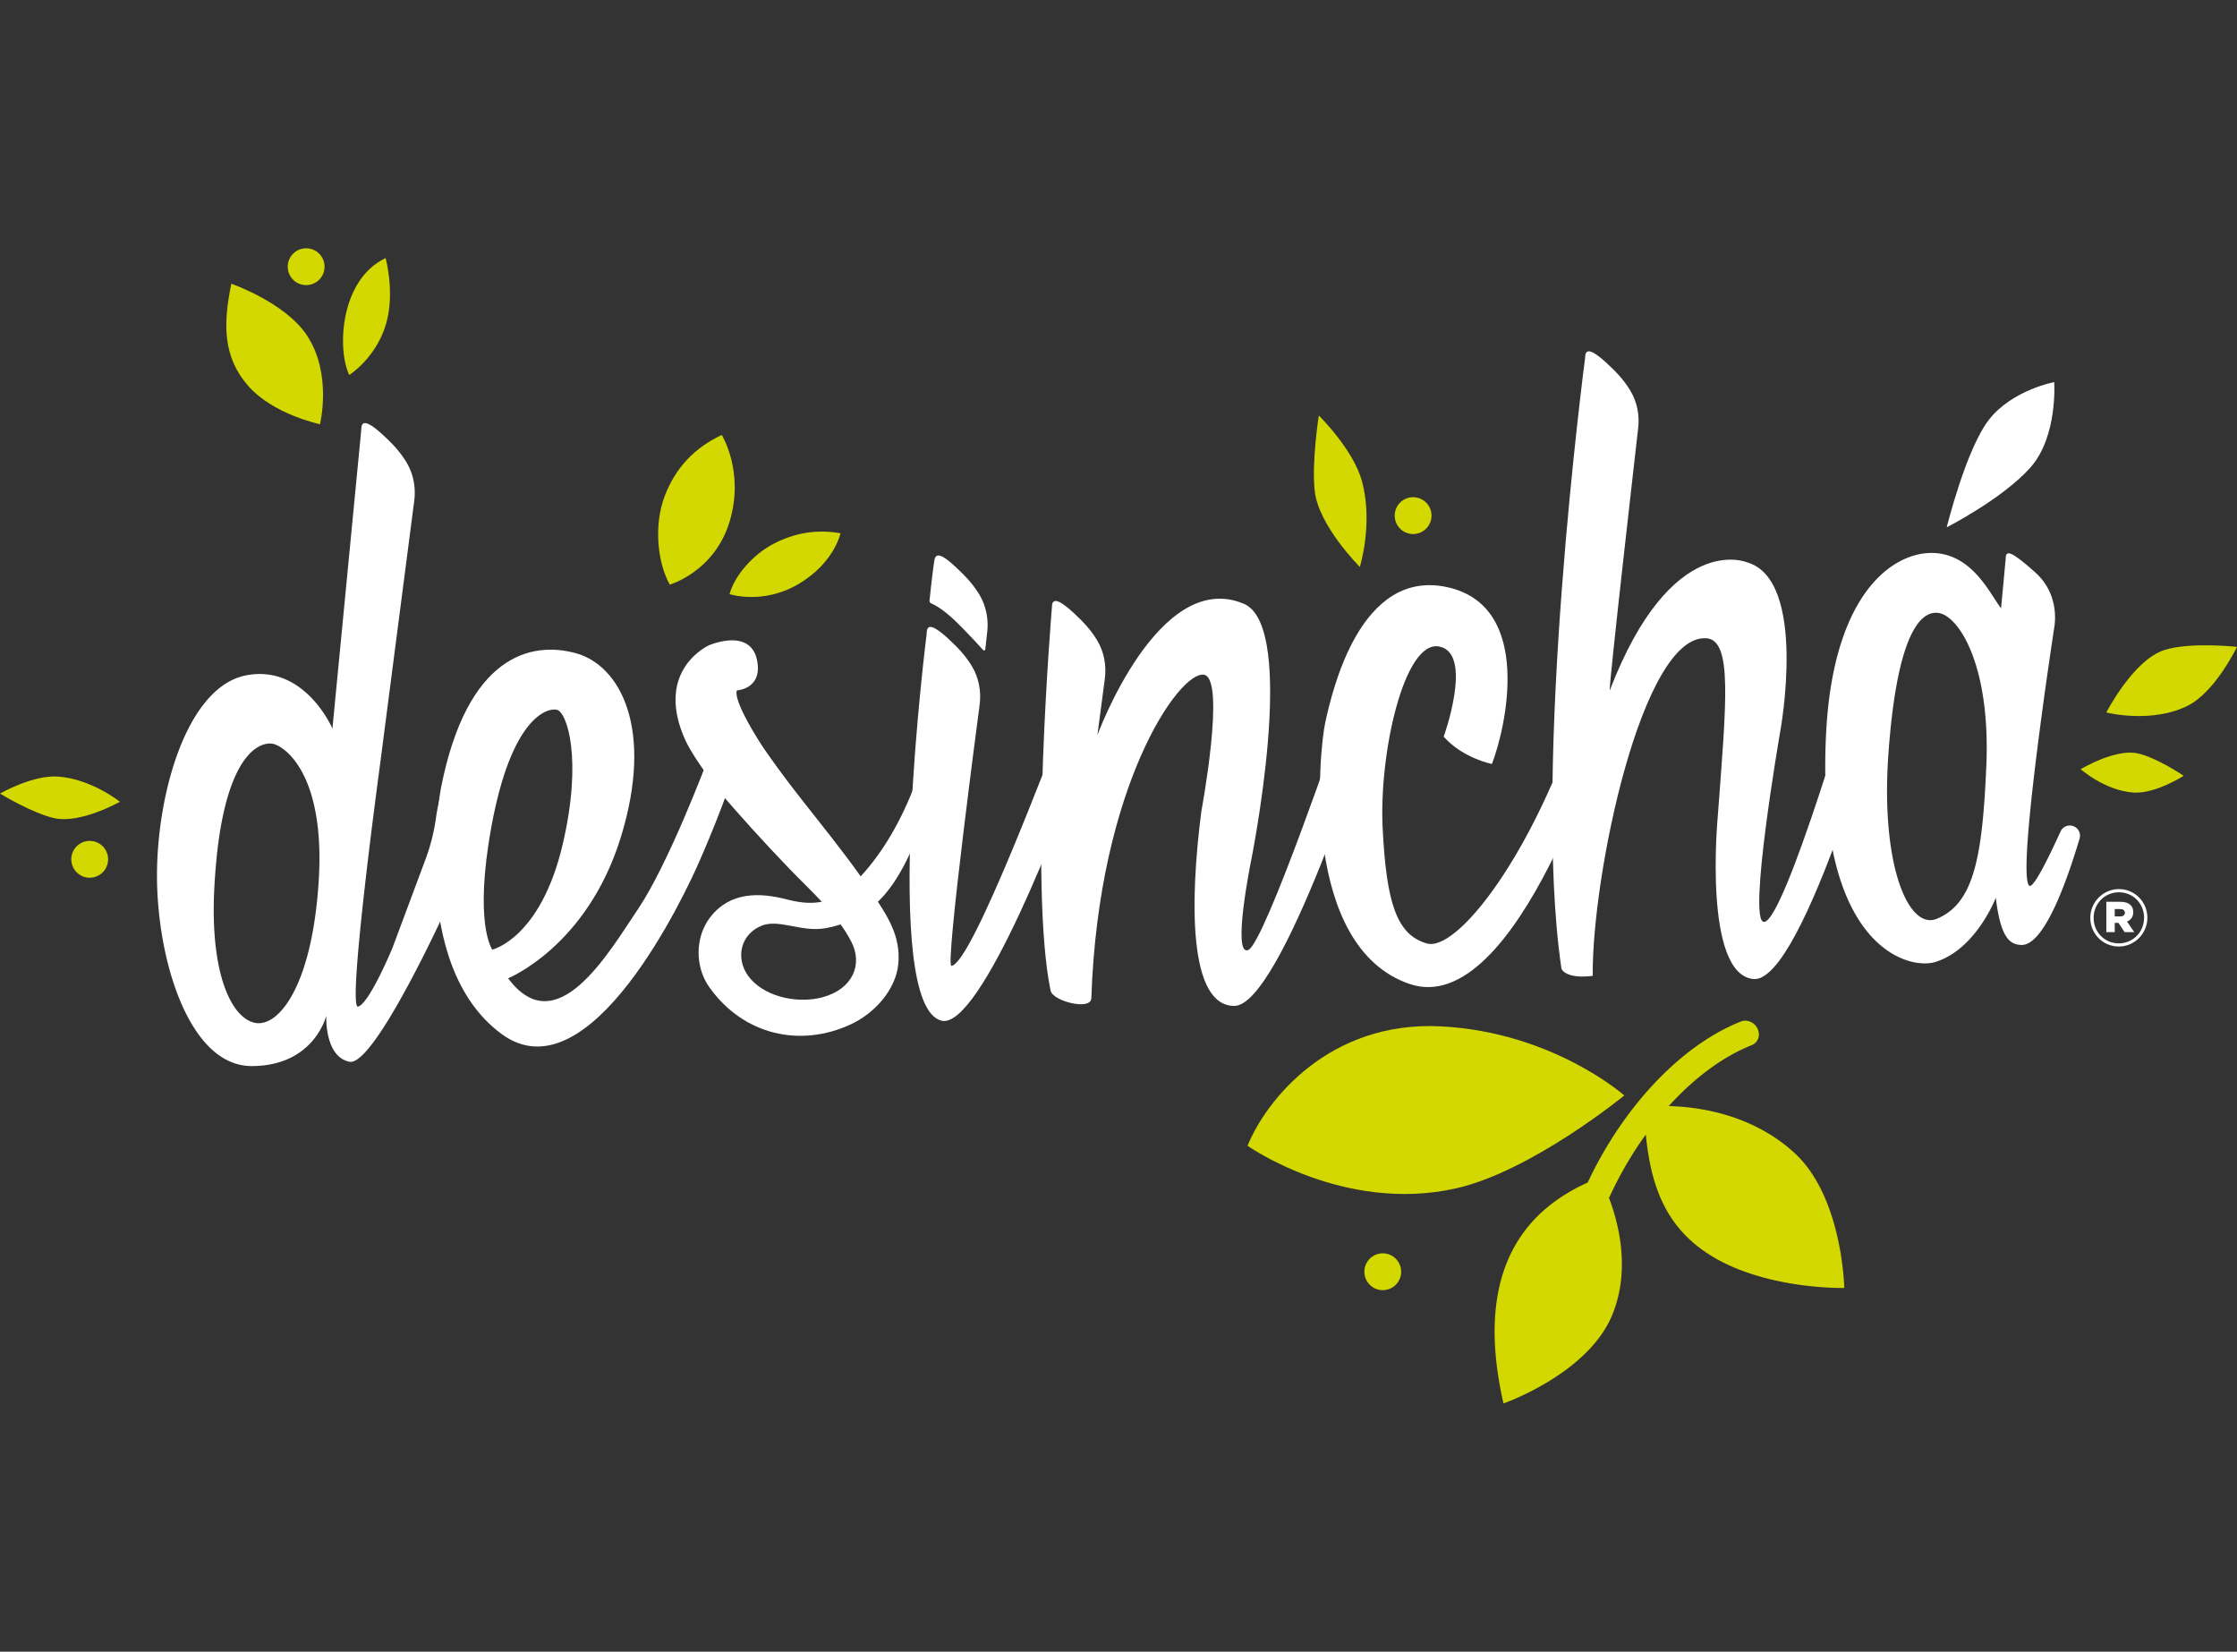 <svg data-v-04afebe1="" xmlns="http://www.w3.org/2000/svg" xmlns:xlink="http://www.w3.org/1999/xlink" width="7802" height="5760" viewBox="0 0 7802 5760"><rect x="0" y="0" width="7802" height="5760" fill="#333333" stroke="none"/><defs data-v-04afebe1=""><clipPath data-v-04afebe1="" id="clip-path"><rect data-v-04afebe1="" id="Retângulo_519" data-name="Retângulo 519" width="7802" height="5760" transform="translate(-760 8040)" fill="#fff" stroke="#707070" stroke-width="1"></rect></clipPath></defs><g data-v-04afebe1="" id="Grupo_de_máscara_1" data-name="Grupo de máscara 1" transform="translate(760 -8040)" clip-path="url(#clip-path)"><g data-v-04afebe1="" id="MainLogoDesincha" transform="translate(-1253.354 6521.511)"><g data-v-04afebe1="" id="Grupo_4784" data-name="Grupo 4784"><path data-v-04afebe1="" id="Caminho_1070" data-name="Caminho 1070" d="M7783.7,4719.679v-.527c0-54.191,43.987-100.114,99.85-100.114s99.234,45.394,99.234,99.586v.528c0,54.191-43.987,100.113-99.85,100.113S7783.7,4773.871,7783.7,4719.679Zm187.559-.527v-.528c0-48.65-37.653-88.5-87.709-88.5-50.32,0-88.237,40.38-88.237,89.117v.528c0,48.649,37.653,88.5,87.709,88.5C7933.344,4808.181,7971.26,4767.8,7971.26,4719.152Zm-131.7-55.863h49.178c16.8,0,28.327,4.4,35.717,11.789,6.07,6.07,9.062,13.988,9.062,24.192v.528c0,16.188-8.533,26.92-21.729,32.462l25.336,36.861h-33.782l-21.465-32.2h-12.932v32.2h-29.384V4663.289Zm48.649,50.937c10.205,0,15.923-4.663,15.923-12.4v-.528c0-8.533-6.334-12.668-16.187-12.668h-19v25.6Z" fill="#fff"></path></g><g data-v-04afebe1="" id="Grupo_4787" data-name="Grupo 4787"><g data-v-04afebe1="" id="Grupo_4785" data-name="Grupo 4785"><path data-v-04afebe1="" id="Caminho_1071" data-name="Caminho 1071" d="M3832.733,3691.272c38.18,37.652,74.689,77.68,89.293,93.867a4.509,4.509,0,0,0,7.83-2.551l6.158-56.127c6.246-47.33-3.255-95.715-28.152-136.447-12.756-20.85-30.351-43.9-54.192-67.915-78.384-79.088-98.53-78.56-102.225-44.866,0,0-6.246,39.5-16.1,135.3a9.809,9.809,0,0,0,5.718,10.029C3760.155,3631.186,3788.746,3647.989,3832.733,3691.272Z" fill="#fff"></path></g><path data-v-04afebe1="" id="Caminho_1072" data-name="Caminho 1072" d="M7283.045,3357.325s67.651-275.444,148.939-377.405c81.375-101.961,225.827-128.881,225.827-128.881s13.372,188.7-82.7,297.438S7283.045,3357.325,7283.045,3357.325Z" fill="#fff"></path><g data-v-04afebe1="" id="Grupo_4786" data-name="Grupo 4786"><path data-v-04afebe1="" id="Caminho_1073" data-name="Caminho 1073" d="M2187.016,4170.638s-132.4-13.2-141.9,41.435c-12.668,72.4-26.216,121.139-30.527,153.777a680.287,680.287,0,0,1-37.125,149.115l-115.509,309.578s-80.5,193.893-119.732,204.274,75.393-834.867,75.393-834.867L1938.052,3265.3c6.158-46.89-2.9-94.747-27.448-135.215-12.844-21.2-30.527-44.778-54.9-69.147-82.783-82.783-102.225-77.416-102.225-44.866l-100.729,1043.1s-96.331-225.212-301.045-185.536c-204.626,39.676-310.81,406.613-310.81,698.772s111.55,663.759,329.988,663.759,260.489-175.595,260.489-175.595-6.95,142.165,80.584,160.551,342.656-544.643,342.656-544.643l161.7-432.917C2216.223,4243.568,2233.642,4186.033,2187.016,4170.638Zm-582.207,421.744c-23.225,364.649-139.614,508.838-221.429,493.178-81.727-15.66-157.648-169.084-142.693-466.7,24.017-477.871,163.1-518.778,208.585-505.407C1494.754,4126.916,1627.858,4229.844,1604.809,4592.382Z" fill="#fff"></path><path data-v-04afebe1="" id="Caminho_1074" data-name="Caminho 1074" d="M3040.973,4095.333c-43.371-14.78-63.957,29.119-75.217,60.965s-142.341,376.526-246.765,531.71-284.594,468.985-453.5,242.015c0,0,274.741-110.67,392.449-489.747,117.62-379.077-.968-601.474-156.5-643.965s-378.813,6.51-470.041,469.689c0,0-118.236,614.669,210.608,857.828,308.346,227.939,644.052-494.85,689.535-599.186,0,0,107.24-241.75,138.206-372.743C3069.652,4151.988,3084.344,4110.113,3040.973,4095.333Zm-830.556,734.841s-65.628-88.677-2.815-430.805c69.147-376.878,193.453-413.914,228.115-405.733s90.524,170.141,19.882,470.481C2378.534,4791.29,2210.417,4830.174,2210.417,4830.174Z" fill="#fff"></path><path data-v-04afebe1="" id="Caminho_1075" data-name="Caminho 1075" d="M2993.819,4266.265c113.046,133.192,234.977,256.97,355.412,382.684,1.232,1.231,2.463,2.551,3.695,3.871,17.507-43.722,51.816-78.736,101.7-92.988a133.125,133.125,0,0,1,24.457-4.4c-36.333-48.649-74.865-95.627-111.638-143.045-73.545-94.659-145.684-190.462-213.863-289.432-112.342-174.539-89.733-196.972-89.733-196.972s87.709-4.487,70.643-101.169c-16.979-96.682-115.6-76.1-164.07-57.8-18.65,7.038-189.495,94.923-90,325.325,28.943,67.3,113.31,173.923,113.4,173.923Z" fill="#fff"></path><path data-v-04afebe1="" id="Caminho_1076" data-name="Caminho 1076" d="M3153.491,4125.332c120.611,173.219,263.832,330.691,380.837,506.2,53.048,79.528,101.081,149.731,92.108,247.646-8.27,90.612-82.783,173.131-166.446,211.84-175.947,81.375-373.886,37.389-493-130.2-48.913-68.795-51.376-173.219,3.783-244.126,68.883-88.413,170.229-86.917,268.494-61.317,98.442,25.688,163.718,8.973,228.731-53.136,72.4-69.235,162.663-190.814,229.258-383.388,23.929-69.147,45.922-99.85,68.8-102.225,28.5-2.991-9.941,105.128-15.483,122.811-16.627,53.048-17.947,94.66-38.18,146.476-64.925,166.357-137.678,333.859-340.369,369.576-85.422,15.043-164.862-35.629-227.147-6.862-77.153,35.629-86.126,125.713-32.374,185.184,60.614,67.036,172.076,83.4,249.228,62.549,106.184-28.768,141.725-114.805,100.553-194.157-51.816-99.937-138.558-173.571-215.623-253.979-88.853-92.636-175.507-187.119-257.938-285.474Q3071.192,4194,3153.491,4125.332Z" fill="#fff"></path><path data-v-04afebe1="" id="Caminho_1077" data-name="Caminho 1077" d="M3811.619,4886.652c-22.873,1.583,98.442-910.523,98.442-910.523,6.158-46.89-2.9-94.747-27.448-135.215-12.844-21.2-30.527-44.778-54.9-69.147-82.783-82.783-102.225-77.416-102.225-44.866,0,0-163.982,1295.583,51.112,1350.918,134.335,34.573,422.976-707.129,512.972-976.679,18.738-56.215-21.817-70.467-29.207-72.93-25.336-8.358-54.368,5.366-68.443,35.013C4169.67,4109.937,3883.757,4881.462,3811.619,4886.652Z" fill="#fff"></path><path data-v-04afebe1="" id="Caminho_1078" data-name="Caminho 1078" d="M6107.986,3925.545c-8.27,21.377,98.442-910.524,98.442-910.524,6.158-46.89-2.9-94.747-27.448-135.215-12.844-21.2-30.526-44.778-54.9-69.147-82.783-82.783-102.225-77.417-102.225-44.866,0,0-187.735,1423.144-82.607,2130.537.792,5.1,20.058,36.421,109,25.336-2.815-352.509,172.516-1191.423,395.968-1177.435,92.988,5.806,69.587,226,40.116,622.675,0,0-52.168,548.513,124.307,565.756S7080.355,3880.15,7080.355,3880.15s23.841-58.854-34.485-79.616c-58.414-20.762-74.337,58.59-74.337,58.59s-252.747,871.639-325.677,874.366c-59.03,2.2,56.743-666.046,56.743-666.046s96.771-527.576-116.564-588.1C6586.121,3479.432,6323.169,3367.178,6107.986,3925.545Z" fill="#fff"></path><path data-v-04afebe1="" id="Caminho_1079" data-name="Caminho 1079" d="M4692.848,3871.617c76.889,14.251-9.413,475.32-9.413,475.32-41.171,317.671-44.075,679.417,114.805,679.417,164.686,0,476.815-978.7,476.815-978.7s63.869-101.609-5.718-128.177c-69.586-26.656-95.8,98.706-95.8,98.706s-268.934,789.208-326.645,813.225,9.062-306.851,9.062-306.851,166.621-819.823-24.544-900.583c-297.086-125.45-510.6,457.9-510.6,457.9l25.864-196.356c6.158-46.89-2.9-94.747-27.448-135.215-12.844-21.2-30.527-44.778-54.9-69.147-82.783-82.783-102.225-77.417-102.225-44.866,0,0-80.936,964.187-4.663,1336.842,7.565,36.861,140.669,70.555,142.165,26.48C4324.591,4259.051,4607.337,3855.694,4692.848,3871.617Z" fill="#fff"></path><path data-v-04afebe1="" id="Caminho_1080" data-name="Caminho 1080" d="M5696.8,4182.6s-101.169-19.442-168.293-95.1c0,0,105.568-291.9-16.1-314.5s-209.816,371.775-196.8,633.056,49.089,372.567,154.218,402.565,371.247-308.17,539.54-829.94c0,0,6.422-47.241,67.476-36.773,61.053,10.557,26.04,80.847,26.04,80.847s-315.736,1057.087-693.933,926.887-317.232-805.747-292.863-914.746,121.228-535.229,425-468.81C5844.946,3632.594,5743.6,4062.079,5696.8,4182.6Z" fill="#fff"></path><path data-v-04afebe1="" id="Caminho_1081" data-name="Caminho 1081" d="M7722.912,4398.929a35.485,35.485,0,0,0-42.931,19.09c-31.935,69.851-94.131,202.163-109.351,188.967-45.307-39.412,88.237-906.037,88.237-906.037,6.158-46.89.528-126.417-68.179-187.3-87.622-77.68-102.225-77.417-102.225-44.866l-16.011,171.02c-36.157-46.45-93.6-176.738-219.229-191.694-142.165-16.891-364.913,122.019-390.866,625.93-37.917,737.48,281.163,829.324,380.309,799.237,142.252-43.194,211.488-224.067,211.488-224.067,17.155,144.276,51.2,162.75,88.325,164.6,85.686,4.134,170.492-259.082,203.834-370.9a35.456,35.456,0,0,0-23.4-43.987Zm-301.836-209.992c-13.724,320.839-43.987,479.983-172.428,533.558-99.321,41.436-196.532-187.295-169.084-574.026s100.818-500.216,172.428-492.739S7436.208,3835.724,7421.076,4188.937Z" fill="#fff"></path></g></g><g data-v-04afebe1="" id="Grupo_4788" data-name="Grupo 4788"><circle data-v-04afebe1="" id="Elipse_262" data-name="Elipse 262" cx="64.221" cy="64.221" r="64.221" transform="translate(5251.83 5889.197)" fill="#d3d800"></circle><path data-v-04afebe1="" id="Caminho_1082" data-name="Caminho 1082" d="M3037.894,3590.366c15.659-60.437,78.384-136.886,154.657-176.21s153.161-49.881,232.25-36.069c0,0-21.026,102.577-145.684,176.65S3037.894,3590.366,3037.894,3590.366Z" fill="#d3d800"></path><path data-v-04afebe1="" id="Caminho_1083" data-name="Caminho 1083" d="M2829.309,3557.2c-43.811-78.12-55.863-208.937-17.594-309.05s105.48-169.085,199-212.807c0,0,79.968,128.353,27.1,302.8S2829.309,3557.2,2829.309,3557.2Z" fill="#d3d800"></path><path data-v-04afebe1="" id="Caminho_1084" data-name="Caminho 1084" d="M1300.157,2507.943c-29.207,141.109-29.207,255.563,58.414,355.764,87.622,100.29,250.812,134.159,250.812,134.159s43.811-176.3-46.274-310.9C1486.309,2572.339,1300.157,2507.943,1300.157,2507.943Z" fill="#d3d800"></path><path data-v-04afebe1="" id="Caminho_1085" data-name="Caminho 1085" d="M1711.609,2826.054c-41.436-81.551-36.509-329.548,126.594-407.668,0,0,32.814,118.676,2.463,226.707C1806.62,2766.232,1711.609,2826.054,1711.609,2826.054Z" fill="#d3d800"></path><path data-v-04afebe1="" id="Caminho_1086" data-name="Caminho 1086" d="M4844.337,5514.167c63.957-157.736,284.154-436.7,674.843-416.466s639.3,241.047,639.3,241.047-325.589,266.207-589.6,324.534C5178.284,5749.671,4844.337,5514.167,4844.337,5514.167Z" fill="#d3d800"></path><path data-v-04afebe1="" id="Caminho_1087" data-name="Caminho 1087" d="M6750.631,5537.831c-146.476-133.1-330.516-159.408-437.051-162.223,87.709-96.947,187.031-171.636,289.608-212.631,21.729-8.709,30.791-34.134,20.234-56.831s-36.861-34.045-58.59-25.336c-212.368,84.718-411.54,300.869-534.086,561.446-179.466,81.551-408.548,266.911-293.655,770.382,0,0,295.062-102.313,379.692-309.666C6180.212,5947.435,6139.3,5786,6105.17,5696.1a1305.661,1305.661,0,0,1,128.265-221.077c17.331,173.219,65.54,331.835,246.677,433.62,191.87,107.768,445.5,101.346,445.5,101.346S6920.156,5691.96,6750.631,5537.831Z" fill="#d3d800"></path><path data-v-04afebe1="" id="Caminho_1088" data-name="Caminho 1088" d="M7839.564,4003.137s93.428-182.281,201.723-217.558c90.613-29.471,254.067-11.261,254.067-11.261s-75.394,157.032-171.812,205.242C7996.421,4043.165,7839.564,4003.137,7839.564,4003.137Z" fill="#d3d800"></path><path data-v-04afebe1="" id="Caminho_1089" data-name="Caminho 1089" d="M7750.1,4200.9s118.5-71.61,197.588-55.423c66.156,13.636,161.783,78.472,161.783,78.472s-98.882,63.429-174.891,58.415C7834.55,4275.766,7750.1,4200.9,7750.1,4200.9Z" fill="#d3d800"></path><circle data-v-04afebe1="" id="Elipse_263" data-name="Elipse 263" cx="64.221" cy="64.221" r="64.221" transform="translate(5357.662 3252.373)" fill="#d3d800"></circle><circle data-v-04afebe1="" id="Elipse_264" data-name="Elipse 264" cx="64.221" cy="64.221" r="64.221" transform="translate(741.967 4450.921)" fill="#d3d800"></circle><circle data-v-04afebe1="" id="Elipse_265" data-name="Elipse 265" cx="64.221" cy="64.221" r="64.221" transform="translate(1496.866 2384.34)" fill="#d3d800"></circle><path data-v-04afebe1="" id="Caminho_1090" data-name="Caminho 1090" d="M5236.083,3495.531S5092.774,3353.1,5078.875,3231.7c-11.612-101.521,14.164-264.184,14.164-264.184s120.523,118.06,150.61,229.786C5283.324,3344.393,5236.083,3495.531,5236.083,3495.531Z" fill="#d3d800"></path><path data-v-04afebe1="" id="Caminho_1091" data-name="Caminho 1091" d="M911.667,4314.475s-136.8,77.329-228.643,57.271c-76.8-16.8-189.67-85.862-189.67-85.862s113.837-65.452,202.339-59.294C812.169,4234.771,911.667,4314.475,911.667,4314.475Z" fill="#d3d800"></path></g></g></g></svg>